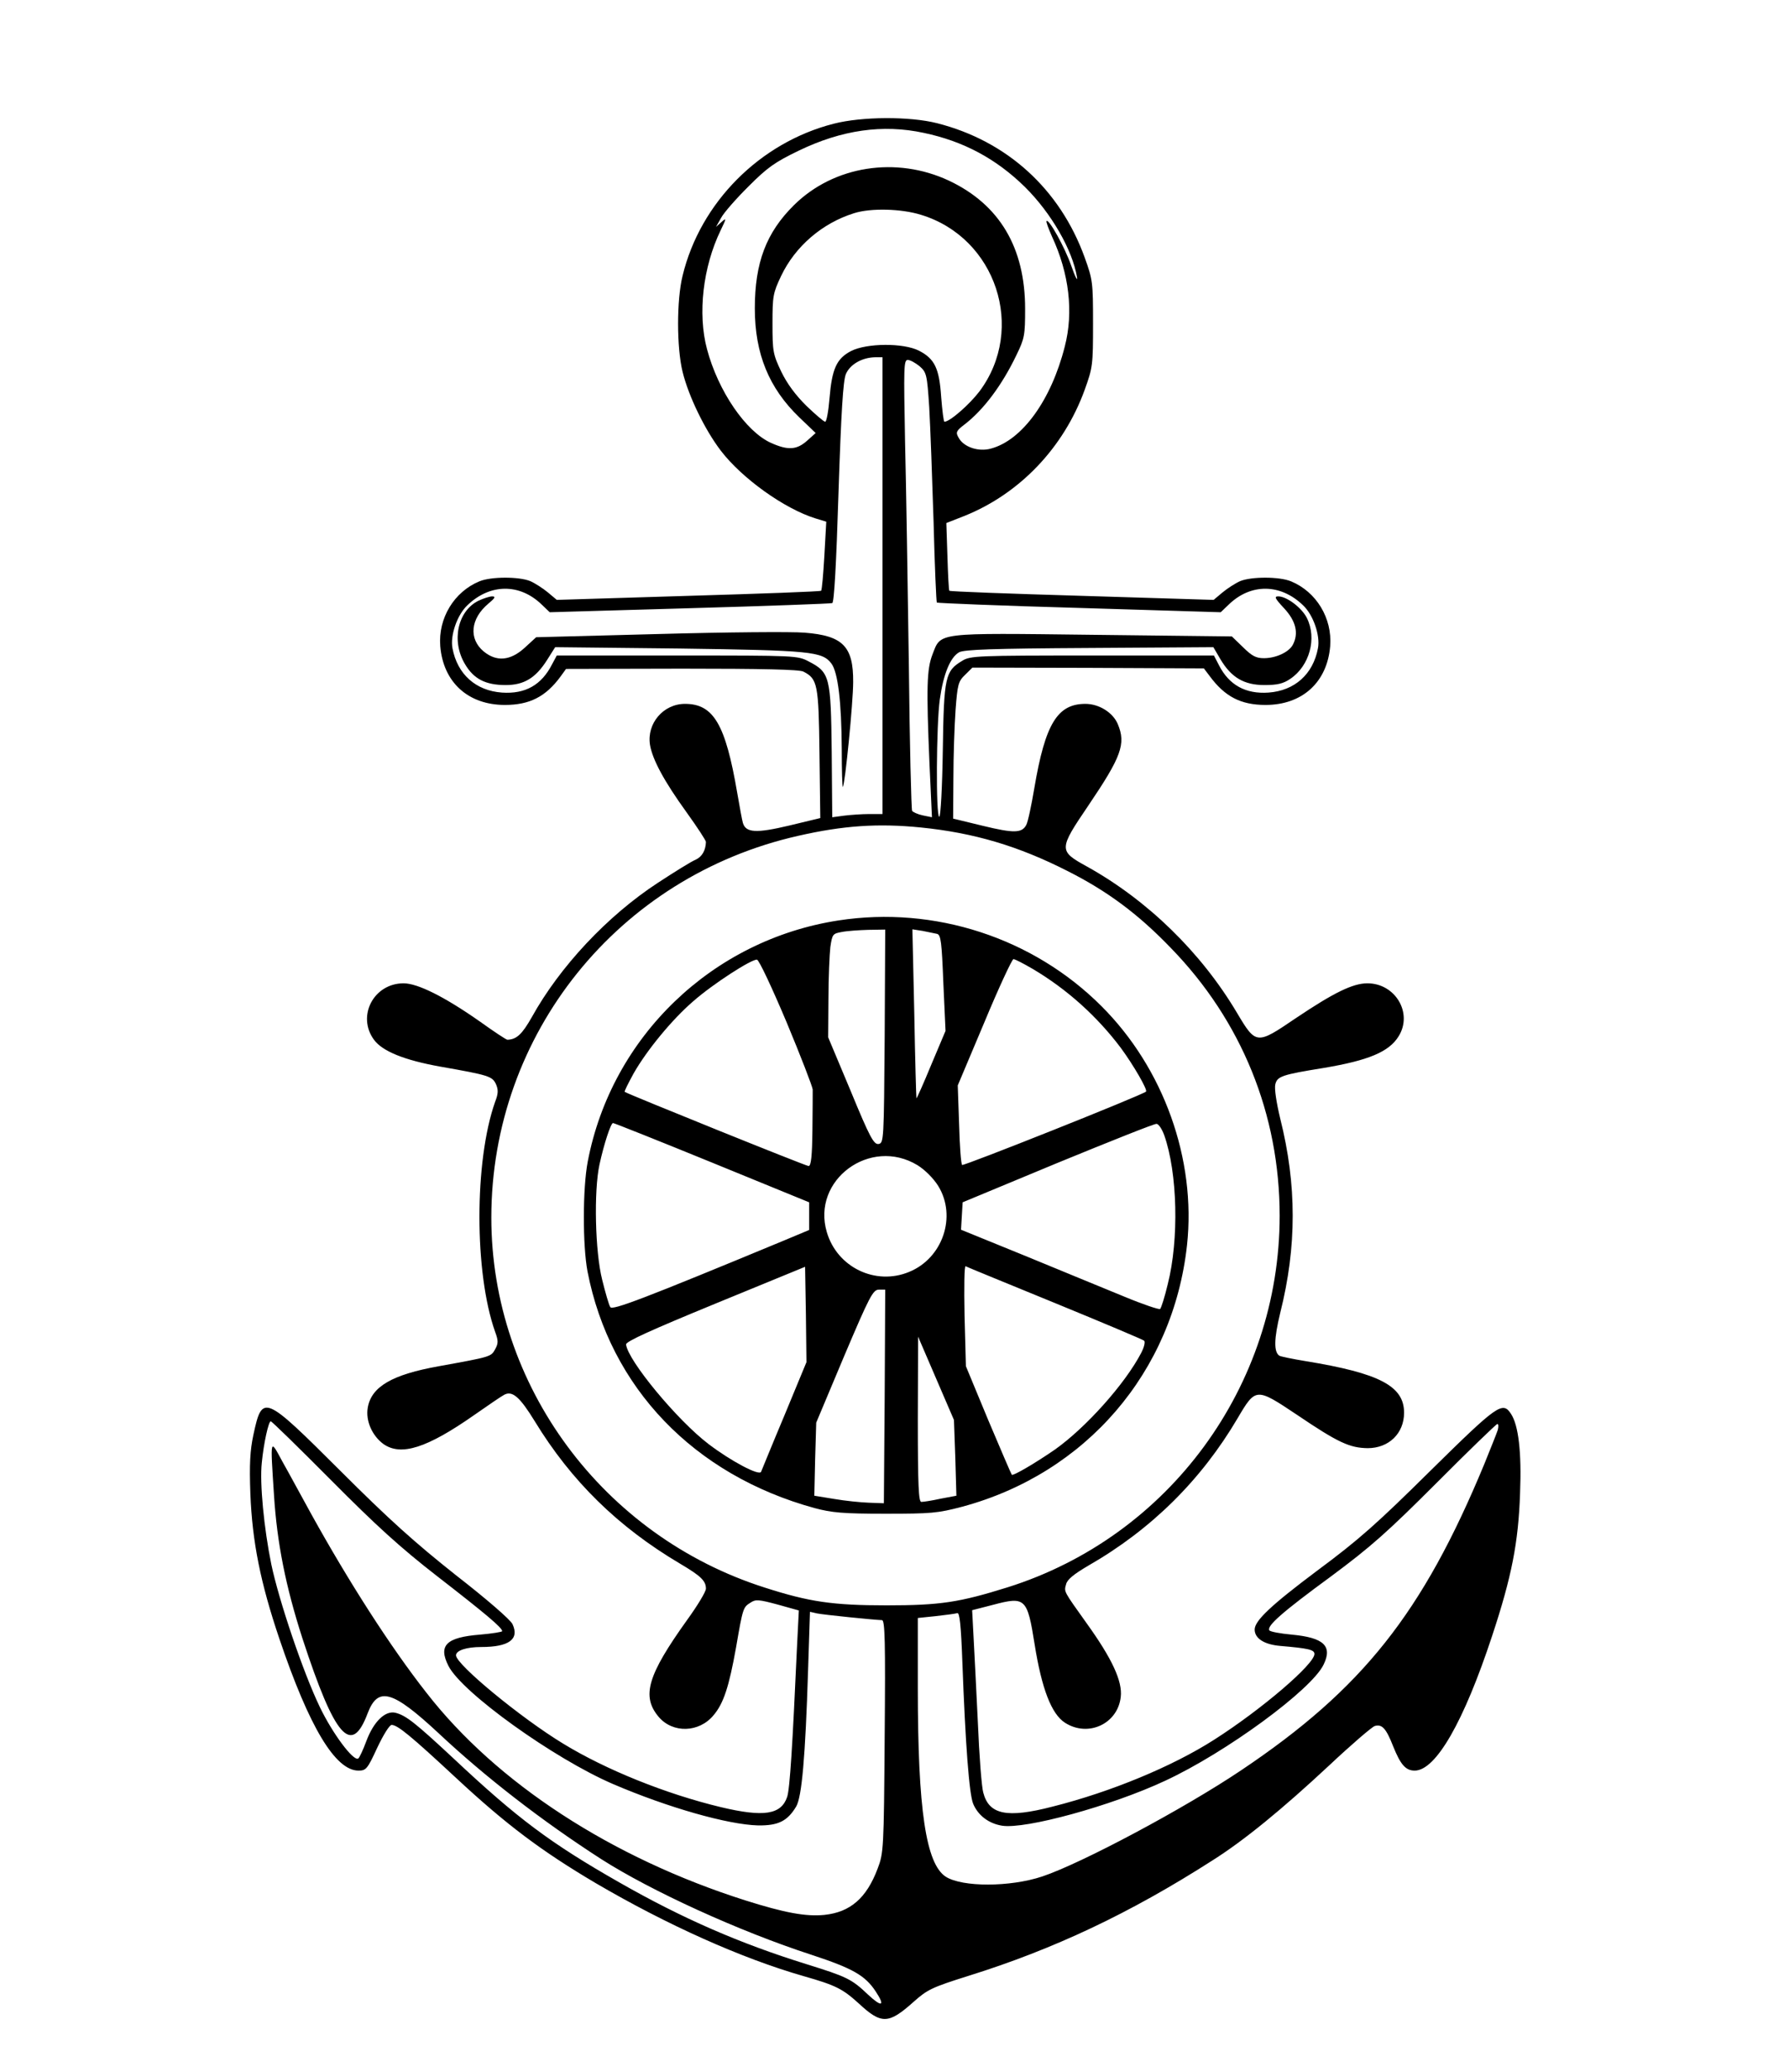 <?xml version="1.0" encoding="UTF-8"?> <svg xmlns="http://www.w3.org/2000/svg" width="697" height="807" viewBox="0 0 697 807" fill="none"> <mask id="mask0" maskUnits="userSpaceOnUse" x="0" y="0" width="697" height="807"> <rect width="696.405" height="807" fill="#C4C4C4"></rect> </mask> <g mask="url(#mask0)"> <path d="M324.775 48.204C296.093 55.531 272.809 78.872 265.93 107.447C263.602 116.867 263.602 135.289 265.93 144.814C268.258 154.339 274.609 167.422 280.853 175.587C289.108 186.368 305.619 198.195 317.79 201.963L321.917 203.219L321.177 216.512C320.753 223.735 320.224 229.91 319.907 230.119C319.695 230.433 296.411 231.271 268.153 232.108L216.928 233.678L213.435 230.747C211.53 229.177 208.461 227.189 206.556 226.351C202.11 224.572 191.315 224.572 186.764 226.456C176.921 230.538 170.677 240.796 171.524 251.681C172.688 265.812 182.425 274.604 196.713 274.604C206.238 274.604 212.588 271.464 218.409 263.509L220.526 260.578L265.718 260.473C296.94 260.473 311.546 260.787 313.027 261.625C318.531 264.451 318.954 266.544 319.272 293.549L319.589 318.67L307.418 321.6C294.612 324.636 290.59 324.426 289.426 320.554C289.108 319.507 288.156 314.169 287.203 308.726C282.652 282.14 277.995 274.185 266.882 274.185C258.416 274.185 251.96 281.826 253.23 290.095C254.182 295.852 258.733 304.33 267.518 316.471C271.645 322.228 275.032 327.357 275.032 327.985C274.926 331.23 273.55 333.742 271.01 334.893C269.423 335.521 262.861 339.603 256.299 343.895C236.613 356.769 218.092 376.552 207.191 396.23C203.381 402.928 201.264 404.917 197.665 405.022C197.242 405.022 192.479 401.882 187.082 398.009C173.217 388.275 162.739 383.041 157.236 383.041C145.594 383.041 138.926 395.811 145.7 405.022C148.981 409.522 157.553 412.977 171.524 415.489C190.574 418.838 191.739 419.257 193.22 422.292C194.173 424.49 194.173 425.956 192.903 429.2C184.753 452.228 184.753 495.875 192.903 518.797C194.173 522.251 194.173 523.298 192.903 525.601C191.315 528.531 191.209 528.531 170.995 532.195C152.791 535.44 144.641 540.15 143.265 548.419C142.419 553.443 144.959 559.2 149.298 562.444C156.177 567.364 166.338 564.119 184.859 551.14C190.257 547.372 195.443 543.813 196.501 543.29C199.676 541.615 202.64 544.337 208.355 553.652C222.537 576.889 240.741 594.787 264.977 609.127C273.127 613.942 275.032 615.826 275.032 618.861C275.032 620.012 271.751 625.455 267.729 631.003C252.277 652.565 249.843 660.729 256.616 668.788C262.12 675.278 272.386 674.964 277.995 668.16C281.911 663.555 284.028 657.065 286.78 641.679C289.426 626.293 289.532 626.083 292.389 624.304C294.4 622.943 295.564 623.048 302.973 625.036L311.228 627.339L310.487 641.993C308.794 679.569 307.735 696.84 306.677 699.98C304.349 706.888 297.575 707.935 280.853 703.957C259.474 698.828 236.084 689.408 219.468 679.255C203.063 669.312 177.662 648.378 177.662 644.819C177.662 642.935 181.684 641.574 187.505 641.574C198.3 641.574 202.428 638.539 199.676 632.677C198.935 631.003 189.516 622.838 177.662 613.628C161.681 600.963 151.521 591.856 132.576 572.911C102.73 543.185 102.201 542.871 98.708 558.99C97.438 564.956 97.121 570.294 97.544 581.913C98.285 600.544 101.46 616.558 108.868 638.434C120.51 672.87 130.671 689.722 139.667 689.722C142.63 689.722 143.16 689.094 146.97 680.825C149.298 675.906 151.732 671.928 152.579 671.928C154.907 671.928 160.199 676.324 177.768 692.653C197.242 710.761 210.895 721.018 231.956 733.474C260.003 749.907 289.002 762.886 313.133 769.794C325.622 773.353 328.268 774.714 334.512 780.366C343.402 788.635 346.154 788.53 355.891 779.842C361.289 775.028 362.982 774.19 377.27 769.689C410.503 759.327 440.243 745.301 472.417 724.682C484.694 716.936 499.511 704.794 517.821 687.733C526.394 679.674 534.437 672.766 535.602 672.347C538.459 671.51 540.047 673.289 542.798 680.302C545.656 687.419 547.667 689.722 551.16 689.722C559.415 689.722 570.316 670.672 581.323 637.283C588.943 614.256 591.589 600.858 592.224 581.599C592.859 565.584 591.589 555.222 588.732 550.826C585.451 545.697 583.44 547.163 557.404 572.807C536.766 593.217 529.569 599.707 513.164 611.848C495.278 625.246 488.822 631.317 488.822 634.771C488.822 638.225 492.526 640.632 498.876 641.156C509.777 642.098 512.106 642.621 512.106 644.296C512.106 648.273 491.574 665.858 473.052 677.685C456.859 688.047 432.94 697.991 410.079 703.748C392.299 708.353 385.314 706.888 383.091 698.305C382.456 696.212 381.503 683.861 380.974 670.882C380.339 657.903 379.598 642.83 379.281 637.283L378.752 627.235L386.901 625.141C399.496 621.792 400.237 622.524 403.094 640.528C405.846 657.798 409.656 667.742 414.948 671.091C423.944 676.848 435.48 671.51 436.644 661.043C437.385 654.972 433.258 646.075 423.309 632.259C414.207 619.489 414.524 620.117 415.371 617.082C415.795 615.302 418.335 613.209 424.05 609.859C448.498 595.834 467.972 576.575 482.154 552.501C489.245 540.464 489.351 540.464 505.332 551.14C521.419 562.026 525.865 564.014 532.85 564.119C541.105 564.119 547.032 558.362 547.032 550.303C547.032 539.94 537.507 534.916 508.613 530.206C503.533 529.369 498.982 528.427 498.453 528.113C496.23 526.647 496.336 521.519 498.77 511.47C502.051 498.387 503.639 486.036 503.639 473.58C503.639 461.124 502.051 448.773 498.77 435.69C497.289 429.514 496.442 423.967 496.865 422.397C497.606 419.257 499.511 418.629 515.704 416.012C533.167 413.081 541.211 409.732 544.915 403.661C550.525 394.659 543.645 383.041 532.744 383.041C527.029 383.041 519.62 386.705 504.803 396.648C489.563 407.01 489.351 407.01 481.942 394.555C467.972 371.004 447.016 350.594 423.415 337.51C412.408 331.439 412.408 330.916 424.05 313.75C436.856 294.805 438.761 289.781 435.48 282.035C433.575 277.535 428.177 274.185 422.886 274.185C411.984 274.185 407.222 281.931 402.988 306.947C401.824 313.855 400.448 320.344 399.813 321.391C398.12 324.531 395.051 324.636 382.985 321.705L371.343 318.879L371.449 303.074C371.449 294.386 371.872 282.454 372.296 276.488C373.037 266.649 373.354 265.393 376 262.881L378.858 260.055L423.944 260.159L469.03 260.369L471.253 263.299C477.18 271.359 483.424 274.604 493.055 274.604C507.343 274.604 517.08 265.812 518.244 251.681C519.091 240.796 512.847 230.538 503.004 226.456C498.453 224.572 487.658 224.572 483.212 226.351C481.307 227.189 478.238 229.177 476.333 230.747L472.84 233.678L421.616 232.108C393.357 231.271 370.179 230.433 369.861 230.119C369.65 229.91 369.332 223.839 369.121 216.722L368.697 203.743L375.894 200.917C397.379 192.229 414.419 174.331 422.568 151.931C425.743 143.139 425.849 142.197 425.849 126.078C425.849 109.959 425.743 109.017 422.568 100.225C412.937 73.639 392.299 54.903 365.099 47.995C354.409 45.273 335.676 45.378 324.775 48.204ZM359.913 51.763C375.365 55.008 388.065 61.811 399.284 72.802C409.55 82.954 417.805 97.294 419.605 107.97C419.922 109.854 418.864 107.866 417.382 103.574C414.842 96.247 408.598 85.153 407.751 86.094C407.433 86.304 408.492 89.025 409.868 92.165C416.535 106.505 418.335 121.577 414.842 134.975C409.55 155.909 398.226 171.505 386.054 174.749C381.186 176.11 375.365 174.121 373.46 170.458C372.296 168.469 372.507 167.841 375.682 165.434C383.197 159.677 390.394 150.047 396.003 138.324C399.178 131.835 399.39 130.474 399.39 120.321C399.39 96.457 389.441 79.71 369.756 70.394C349.223 60.764 324.881 64.533 309.323 79.919C298.528 90.595 294.082 102.318 294.082 120.112C294.082 137.801 299.586 151.199 311.44 162.608L317.79 168.679L314.403 171.714C310.381 175.273 306.995 175.482 300.433 172.551C290.59 168.155 279.795 152.35 275.455 136.022C271.751 122.205 273.868 103.993 280.747 89.758C283.075 84.943 283.075 84.734 281.065 86.513L278.948 88.397L280.959 84.838C282.017 82.85 286.886 77.302 291.648 72.592C299.057 65.161 301.914 63.172 311.228 58.671C327.95 50.612 343.931 48.309 359.913 51.763ZM358.854 83.687C388.065 92.584 399.813 128.067 381.609 152.455C377.693 157.584 370.073 164.282 367.956 164.282C367.639 164.282 367.11 159.991 366.686 154.653C365.945 143.453 364.146 139.79 358.114 136.65C352.081 133.51 337.687 133.614 331.549 136.754C325.939 139.685 324.14 143.663 323.188 155.072C322.764 160.2 322.023 164.282 321.494 164.282C320.965 164.282 317.684 161.456 314.191 158.107C309.958 153.92 306.677 149.524 304.349 144.709C301.174 138.01 300.962 136.859 300.962 126.078C300.962 115.297 301.174 114.146 304.349 107.447C309.852 95.933 320.33 86.932 332.713 83.059C339.275 80.966 351.128 81.28 358.854 83.687ZM343.826 228.131V317.1H338.64C335.888 317.1 331.443 317.414 328.903 317.728L324.246 318.356L324.034 292.921C323.717 263.718 323.293 261.939 315.25 257.752C310.699 255.345 310.593 255.345 263.813 255.345H216.928L215.128 258.694C211.001 266.858 204.651 270.417 195.549 269.789C185.388 269.056 178.191 262.672 176.286 252.519C175.334 247.599 178.086 239.54 182.107 235.771C190.892 227.293 202.428 227.189 211.001 235.458L214.176 238.493L268.682 236.923C298.633 236.086 323.717 235.143 324.246 234.934C324.987 234.725 325.833 219.548 326.68 192.02C327.738 159.991 328.479 148.477 329.538 145.756C331.125 141.988 335.782 139.266 340.968 139.162H343.826V228.131ZM358.219 142.616C360.971 145.023 361.183 145.756 362.03 158.63C362.453 166.062 363.194 186.158 363.723 203.219C364.146 220.28 364.781 234.516 364.993 234.725C365.31 234.934 390.288 235.981 420.557 236.818L475.592 238.493L478.767 235.458C487.34 227.189 498.876 227.293 507.661 235.771C511.682 239.54 514.434 247.599 513.482 252.519C511.577 262.672 504.38 269.056 494.219 269.789C485.329 270.417 478.873 266.858 474.957 259.217L472.946 255.345H425.531C380.445 255.345 378.011 255.449 374.836 257.438C368.274 261.415 367.745 263.509 367.321 292.188C367.11 306.528 366.475 318.146 365.945 318.146C364.57 318.146 364.781 282.245 366.157 272.406C367.533 262.672 370.179 256.077 373.672 254.089C375.577 253.042 386.478 252.623 424.367 252.414L472.735 252.1L475.486 256.81C479.72 263.928 484.694 266.858 492.632 266.858C497.606 266.858 499.935 266.335 502.686 264.451C510.201 259.427 513.164 248.646 509.142 240.691C507.131 236.714 501.31 232.317 498.03 232.317C496.336 232.317 496.654 233.05 500.358 237.028C504.909 241.947 506.073 246.762 503.639 251.263C502.051 254.089 497.077 256.391 492.42 256.391C489.351 256.391 487.763 255.554 484.271 252.1L479.931 247.913L425.955 247.285C364.146 246.552 366.686 246.238 363.3 254.926C361.077 260.683 360.865 267.696 362.135 297.526L363.088 318.356L359.489 317.623C357.584 317.204 355.679 316.367 355.362 315.844C355.044 315.32 354.409 289.886 354.092 259.217C353.668 228.549 353.033 189.298 352.61 171.819C352.081 143.244 352.081 140.208 353.668 140.208C354.621 140.208 356.632 141.36 358.219 142.616ZM358.749 322.333C379.493 324.426 396.744 329.555 415.9 339.289C431.458 347.14 443.418 356.037 456.118 369.225C483.742 397.59 498.559 434.12 498.559 473.58C498.559 539.836 455.483 598.555 392.51 618.338C373.777 624.199 366.263 625.351 345.413 625.351C324.458 625.351 315.25 623.99 297.998 618.442C234.814 598.346 191.421 539.626 191.421 474.313C191.421 402.824 240.847 341.383 311.016 325.578C328.479 321.6 342.026 320.658 358.749 322.333ZM128.977 576.575C146.546 594.264 155.966 602.847 170.254 613.942C188.881 628.386 195.654 634.038 195.654 635.399C195.654 635.713 191.739 636.341 186.976 636.759C173.852 637.806 170.677 640.946 174.699 648.901C179.885 659.263 215.763 685.012 238.836 694.956C260.321 704.166 283.605 710.761 295.353 711.075C303.184 711.179 306.783 709.4 310.17 703.748C312.392 700.084 313.768 684.384 314.826 650.68L315.567 627.863L318.319 628.491C320.859 629.014 340.333 631.003 343.614 631.107C344.778 631.107 344.99 639.481 344.672 676.324C344.355 720.286 344.249 721.856 341.921 727.926C337.581 739.44 331.231 744.883 321.177 745.929C313.98 746.662 305.619 745.092 290.378 740.277C238.307 723.74 193.538 694.642 166.126 659.368C152.156 641.574 135.857 616.14 121.251 589.763C117.441 582.855 112.467 573.644 110.033 569.352C105.164 560.351 105.27 559.618 106.752 582.436C107.916 600.963 111.303 618.024 117.865 638.329C130.459 676.848 136.915 684.279 143.265 667.323C147.287 656.856 152.896 658.426 170.889 675.173C189.093 692.234 211.107 709.295 234.179 724.158C253.653 736.614 287.944 752.314 316.308 761.525C332.184 766.759 337.052 769.48 341.18 775.76C344.99 781.517 343.614 782.04 338.216 777.016C331.76 770.841 329.855 770.003 314.086 765.084C288.156 757.024 265.824 747.29 241.27 733.265C214.282 717.878 201.581 708.353 176.498 684.803C161.787 671.091 158.188 668.265 154.167 667.218C150.145 666.172 145.594 670.568 142.736 678.208C141.466 681.663 139.984 684.803 139.561 685.012C137.656 686.163 129.507 675.173 124.638 665.02C118.076 651.413 108.657 623.466 105.693 609.336C102.836 595.31 101.142 577.726 101.989 569.876C102.73 562.13 104.635 553.652 105.482 553.652C105.905 553.652 116.489 564.014 128.977 576.575ZM583.546 557.001C583.122 558.362 580.688 564.328 578.254 570.399C554.229 628.386 530.839 657.903 483.53 689.617C461.41 704.48 421.404 725.833 406.058 730.962C393.463 735.149 374.942 735.149 368.486 731.066C360.759 726.042 357.584 705.108 357.584 657.693V630.27L364.675 629.537C368.486 629.119 372.296 628.595 372.931 628.386C373.883 627.967 374.412 633.096 374.942 647.54C376.106 679.046 377.588 699.038 379.175 702.701C381.08 707.202 385.208 710.342 390.394 711.179C399.39 712.645 432.834 703.538 453.896 693.7C477.603 682.709 511.047 658.217 515.704 648.378C519.197 641.156 515.704 637.911 503.321 636.759C498.77 636.341 494.854 635.608 494.537 635.085C493.479 633.41 499.3 628.177 518.456 614.151C534.12 602.533 540.47 596.88 559.732 577.621C572.221 565.061 582.91 554.803 583.334 554.699C583.863 554.699 583.863 555.745 583.546 557.001Z" fill="black"></path> <path d="M186.448 233.994C178.299 237.971 175.759 249.694 181.157 258.695C184.543 264.452 189.094 266.86 197.032 266.86C204.123 266.86 208.674 264.138 213.119 257.125L216.294 252.101L264.556 252.625C316.098 253.357 320.332 253.776 323.93 258.486C326.47 261.94 327.846 273.349 327.952 291.876C327.952 300.145 328.164 306.739 328.375 306.529C329.222 305.692 332.397 273.559 332.397 265.708C332.503 251.787 328.375 247.601 313.452 246.449C308.584 246.03 283.077 246.24 256.724 246.973L208.886 248.229L204.441 252.311C198.831 257.439 193.434 257.858 188.459 253.776C182.533 248.857 183.273 241.006 190.259 235.145C192.904 232.947 193.222 232.319 191.74 232.319C190.682 232.319 188.248 233.156 186.448 233.994Z" fill="black"></path> <path d="M326.681 358.549C277.573 366.086 238.308 403.767 228.994 452.438C226.983 462.905 226.983 485.095 228.888 495.248C237.673 540.569 270.376 574.587 317.368 587.461C324.036 589.241 328.375 589.659 344.885 589.659C362.772 589.659 365.312 589.45 374.837 586.938C423.099 573.959 457.072 534.498 462.47 484.99C466.068 451.6 453.368 416.118 429.131 391.939C402.46 365.248 364.042 352.793 326.681 358.549ZM344.674 403.662C344.356 444.378 344.356 445.32 342.239 445.634C340.44 445.844 338.853 443.018 331.444 425.014L322.66 404.081L322.766 389.113C322.766 380.844 323.189 371.738 323.506 368.912C324.247 363.888 324.459 363.678 327.952 363.05C329.962 362.632 334.619 362.318 338.324 362.213L344.885 362.108L344.674 403.662ZM365.1 363.783C366.582 364.202 366.899 367.028 367.534 382.937L368.381 401.569L362.772 414.862C359.808 422.084 357.162 427.945 357.057 427.84C356.951 427.631 356.527 412.768 356.21 394.765L355.469 362.004L359.491 362.632C361.608 363.05 364.148 363.574 365.1 363.783ZM306.467 398.219C311.97 411.407 316.521 423.235 316.627 424.386C316.627 425.538 316.627 432.76 316.521 440.296C316.415 450.24 315.992 454.217 315.039 454.217C313.981 454.217 244.552 426.166 243.388 425.328C243.176 425.119 244.764 421.979 246.881 418.106C252.067 409 261.91 397.068 270.059 390.055C277.785 383.251 292.92 373.517 294.931 373.831C295.777 374.041 300.857 384.926 306.467 398.219ZM402.46 377.495C415.69 385.345 427.438 395.916 436.646 408.163C441.514 414.757 447.229 424.596 446.488 425.224C444.795 426.689 375.366 454.322 374.837 453.798C374.414 453.38 373.885 446.262 373.673 437.993L373.144 422.816L383.516 398.219C389.125 384.717 394.311 373.622 394.84 373.622C395.475 373.622 398.862 375.401 402.46 377.495ZM277.362 452.856L315.251 468.348V473.686V479.128L304.985 483.42C250.479 506.028 238.52 510.529 237.779 509.169C237.25 508.436 235.874 503.621 234.604 498.492C231.852 487.607 231.323 464.056 233.545 453.694C235.345 445.425 237.99 437.47 238.837 437.47C239.26 437.47 256.618 444.378 277.362 452.856ZM453.58 442.18C458.766 456.834 459.401 482.792 454.955 500.272C453.791 505.191 452.415 509.483 451.992 509.901C451.569 510.215 445.324 508.122 438.022 505.086C430.719 502.051 413.467 495.038 399.603 489.281L374.414 479.024L374.731 473.686L375.049 468.348L412.092 452.961C432.518 444.588 449.769 437.679 450.616 437.784C451.463 437.889 452.733 439.877 453.58 442.18ZM357.48 453.903C360.338 455.683 363.618 458.927 365.524 461.963C372.826 473.79 367.323 490.119 354.199 495.457C341.075 500.9 326.152 493.677 322.131 479.966C316.098 459.66 339.064 442.704 357.48 453.903ZM305.62 551.35C300.857 562.655 296.836 572.598 296.518 573.331C295.777 575.005 284.77 569.144 276.092 562.55C263.815 553.234 244.552 529.893 243.917 523.718C243.811 522.566 253.548 518.17 278.738 507.808L313.664 493.468L313.981 512.099L314.193 530.626L305.62 551.35ZM411.033 507.598C429.66 515.239 445.324 521.834 445.748 522.252C446.277 522.671 445.748 524.869 444.583 527.067C438.233 539.209 422.993 556.165 411.033 564.643C403.625 569.772 394.734 575.005 394.205 574.482C393.994 574.273 389.866 564.643 384.997 553.13L376.319 532.196L375.79 512.413C375.578 501.318 375.684 492.945 376.213 493.259C376.742 493.573 392.406 499.958 411.033 507.598ZM344.674 543.919L344.356 585.577L338.535 585.368C335.36 585.263 329.222 584.635 324.988 583.902L317.262 582.646L317.58 568.411L318.003 554.176L328.904 528.218C338.853 504.772 340.123 502.365 342.451 502.365H344.885L344.674 543.919ZM372.191 567.888L372.615 582.646L366.476 583.798C363.195 584.53 359.808 585.054 358.962 585.054C357.903 585.054 357.586 578.983 357.586 552.816L357.692 520.682L364.677 536.906L371.662 553.13L372.191 567.888Z" fill="black"></path> </g> </svg> 